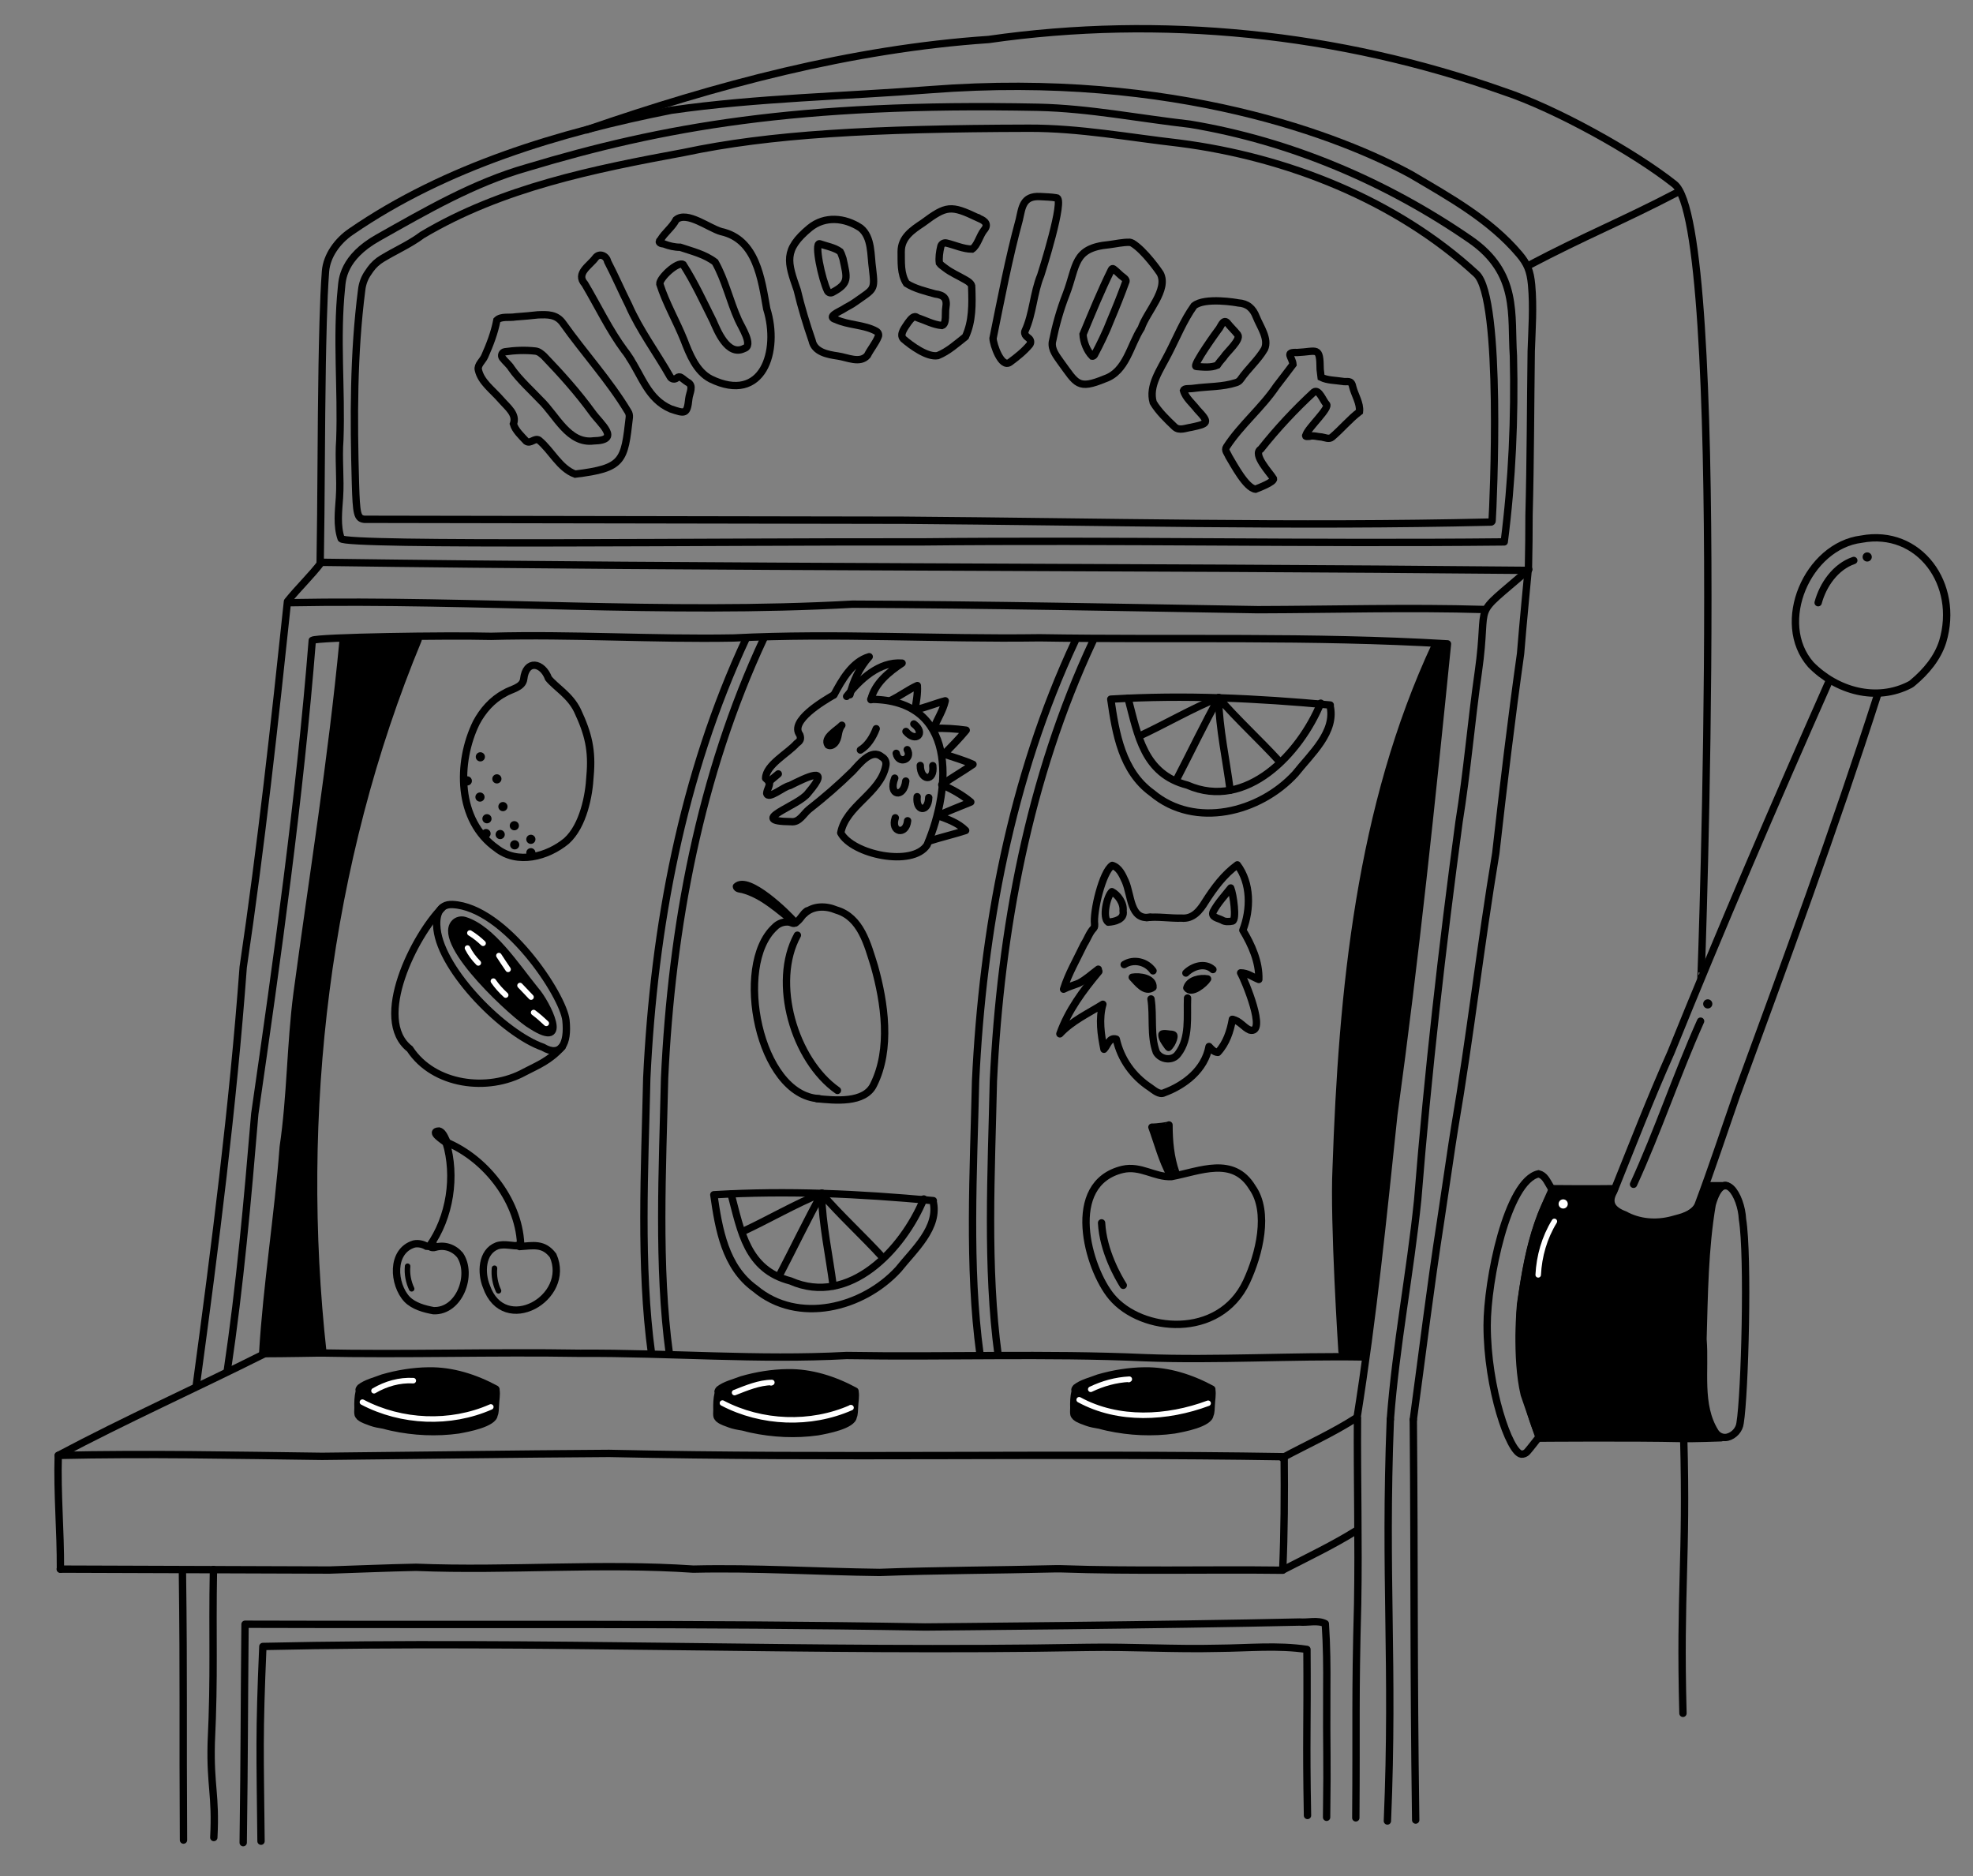 <?xml version="1.0" encoding="utf-8"?>
<!-- Generator: Adobe Illustrator 27.6.1, SVG Export Plug-In . SVG Version: 6.00 Build 0)  -->
<svg version="1.1" id="Ebene_1" xmlns="http://www.w3.org/2000/svg" xmlns:xlink="http://www.w3.org/1999/xlink" x="0px" y="0px"
	 viewBox="0 0 1074.1 1021.3" style="enable-background:new 0 0 1074.1 1021.3;" xml:space="preserve">
<rect x="0" y="0" width="1074.1" height="1021.3" fill="#808080" stroke="none"/>
<style type="text/css">
	.st0{stroke:#000000;stroke-miterlimit:10;}
	.st1{stroke:#000000;stroke-width:4;stroke-linejoin:round;stroke-miterlimit:10;}
	.st2{fill:none;stroke:#000000;stroke-width:4;stroke-linecap:round;stroke-linejoin:round;stroke-miterlimit:10;}
	.st3{fill:none;stroke:#000000;stroke-width:4;stroke-linecap:round;stroke-miterlimit:10;}
	.st4{fill:none;stroke:#000000;stroke-width:4;stroke-miterlimit:10;}
	.st5{stroke:#000000;stroke-width:4;stroke-linecap:round;stroke-linejoin:round;stroke-miterlimit:10;}
	.st6{stroke:#000000;stroke-width:4;stroke-miterlimit:10;}
	.st7{fill:none;stroke:#000000;stroke-width:3;stroke-linecap:round;stroke-linejoin:round;stroke-miterlimit:10;}
	.st8{fill:none;stroke:#FFFFFF;stroke-width:3;stroke-linecap:round;stroke-miterlimit:10;}
	.st9{fill:none;stroke:#FFFFFF;stroke-width:3;stroke-linecap:round;stroke-linejoin:round;stroke-miterlimit:10;}
	.st10{fill:#FFFFFF;}
</style>
<g id="BLACK">
	<g>
		<path class="st0" d="M270.7,754.9c-11.5-6.2-24.2-10.3-37.3-10.1c-8.6,0.1-17.2,1.5-25.5,3.9c-4.3,1.7-9.1,2.7-12.8,5.6
			c-1,1.1-1.3,2.1-1,2.9c0,0,0,0,0,0.1c-0.7,3-0.8,6.1-0.7,9.2c0,1.3-0.2,2.5,0.1,3.8c0.2,0.7,0.5,1.2,1,1.7
			c0.1,0.3,0.4,0.5,0.7,0.7c1.8,1.5,4.5,2.2,6.5,3c1.9,0.7,4.5,1.2,7,1.6c1.5,0.4,2.9,0.8,4.4,1.1c12,2.6,24.6,3.2,36.7,1.5
			c4.9-0.9,19.7-3.5,20.6-9.2c0.8-1.8,0.6-3.9,0.8-5.9c0.1-2.7,0.7-5.5,0.3-8.1C271.6,756,271.3,755.3,270.7,754.9z"/>
		<path class="st0" d="M466.1,755.9c-11.5-6.2-24.2-10.3-37.3-10.1c-8.6,0.1-17.2,1.5-25.5,3.9c-4.3,1.7-9.1,2.7-12.8,5.6
			c-1,1.1-1.3,2.1-1,2.9c0,0,0,0,0,0.1c-0.7,3-0.8,6.1-0.7,9.2c0,1.3-0.2,2.5,0.1,3.8c0.2,0.7,0.5,1.2,1,1.7
			c0.1,0.3,0.4,0.5,0.7,0.7c1.8,1.5,4.5,2.2,6.5,3c1.9,0.7,4.5,1.2,7.1,1.6c1.5,0.4,2.9,0.8,4.4,1.1c12,2.6,24.6,3.2,36.7,1.5
			c4.9-0.9,19.7-3.5,20.6-9.2c0.8-1.8,0.6-3.9,0.8-5.9c0.1-2.7,0.7-5.5,0.3-8.1C467,756.9,466.8,756.2,466.1,755.9z"/>
		<path class="st0" d="M661.2,756.6c0.1-0.7-0.2-1.4-0.8-1.7c-11.5-6.2-24.2-10.3-37.3-10.1c-8.6,0.1-17.2,1.5-25.5,3.9
			c-4.3,1.7-9.1,2.7-12.8,5.6c-1,1.1-1.3,2.1-1,2.9c0,0,0,0,0,0.1c-0.7,3-0.8,6.1-0.7,9.2c0,1.3-0.2,2.5,0.1,3.8
			c0.2,0.7,0.5,1.2,1,1.7c0.2,0.3,0.4,0.5,0.7,0.7c1.8,1.5,4.5,2.2,6.5,3c1.9,0.7,4.5,1.2,7,1.6c1.5,0.4,2.9,0.8,4.4,1.1
			c12,2.6,24.6,3.2,36.7,1.5c4.9-0.9,19.7-3.5,20.6-9.2c0.8-1.8,0.6-3.9,0.8-5.9C661,762.1,661.6,759.3,661.2,756.6z"/>
	</g>
	<path class="st1" d="M940.1,645.5l-10.8,0c0,0-2.4,5.8-2.9,8.7c-7.6,13.4-33.6,14.5-45.7,6.8c-5.7-2.3-5.4-5.9-3.7-11.7
		c0.4-1.5,2.8-2.2,1.7-2.2c-11.6,0.2-32.9,0-32.9,0s-4.8,9.1-6.8,14.2c-5,12.9-7.8,26.3-9.9,40.3c-7.3,48,9.4,81.3,9.4,81.3
		s51-0.4,76.5,0.2c6.3,0.2,22-0.4,22-0.4s-9.5-4.9-9.8-9.5c-1.9-30.6-0.3-56.5,0.7-86.6C929.7,640.1,940.1,645.5,940.1,645.5z"/>
	<path class="st2" d="M142.1,1002.3c-0.5-48.5-1.1-57.4,1-106c149.6-3.3,299.3,3.2,448.7,0.5c23.8-0.4,47.6,1.1,71.5,0.5
		c16-0.1,32.2-1.8,48.2,0.6c0.3,43.4-0.5,47.1,0.3,90.4"/>
	<path class="st2" d="M132.4,1003.1c0.7-53,0.5-66,1-118.9c123.3,0.4,247.4-0.6,370.2,1.5c0,0,135.9-1.1,203.9-2.7
		c4.5,0.4,10-1.2,14,0.9c0.8,11.9,0.9,23.7,0.8,35.6c-0.2,36.5,0.4,33.3-0.1,69.8"/>
	<path class="st3" d="M116.2,854.4c-0.7,38.2,0.6,56.2-1.2,94.4c-0.6,23.8,2.6,28,1.4,51.5"/>
	<path class="st3" d="M99.3,854.9c0.8,62.3,0.2,84.6,0.6,146.8"/>
	<path class="st3" d="M739,772.2c-0.2,33.4,0.7,67.5,0.1,100.9c-1.4,52.1-0.6,64.5-1,116.5"/>
	<path class="st3" d="M756.9,772.8c-3.4,86.1,2,132.5-1.6,218.5"/>
	<path class="st3" d="M769.4,772.9c0.7,86.1,0.1,132.1,1.3,217.9"/>
	<path class="st3" d="M738.8,771.6c-13.2,8.5-26.9,14.6-40.7,22"/>
	<path class="st3" d="M738.6,833.1c-12.8,8-26.5,14.5-39.9,21.4"/>
	<path class="st2" d="M31.7,792.3c47.6-1.1,95.9-0.1,143.6,0.5c52.1-0.5,104.2-1.3,156.3-1.6c122.3,2.7,245.3-0.2,367.5,1.8
		c0.2,20.7,0.1,41.2-0.8,61.8c-40.9-0.5-80.7,0.6-121.2-0.8L575,854c-32.1,0.8-64.1,0.8-96.2,2c-33.7-0.4-67.7-2.6-101.3-1.8
		c-50.2-3.4-100.6,1-151-1c-15.7,0.3-31.4,1-47.1,1.5c-1.6,0-100.5-0.3-146.6-0.5"/>
	<path class="st2" d="M32.9,854.2c0.1-21.3-1.8-40.3-1.2-61.9c36.5-19.4,75.3-36.8,112.2-55.3"/>
	<path class="st2" d="M106.9,753.8c10.2-75.4,19.9-151.4,25.5-227.3c9.8-66.2,17.1-132.8,24.1-199.1c6-7.5,13-14,18.7-21.6"/>
	<path class="st2" d="M174.3,306.5c0.6-36,0.5-72,1.1-108.1c0.2-10.1,0.6-35.1,1.8-50.7c0.7-8.7,6.7-16.7,13.9-21.6
		C242.9,90.5,304.7,72.1,365.5,60c46.8-6.7,94-7.5,141.1-11.2C640.2,38.5,731.4,75,768,94.9c21,12.4,43,24.5,59.1,43.5
		c4.3,5.1,6,9,6.7,16.7c1.1,12,0.2,24-0.2,36c-0.4,29.8-0.4,59.7-1.2,89.4c0,9.4-0.1,18.7-0.3,28c-0.1,1.4-3.2,33.1-4.3,47.3
		c-5.1,36.2-9.4,72.4-13.5,108.7c-8.3,49.7-13.9,99.7-22.4,149.4c-1.2,7-5.7,38.3-7.6,50.6c-5.8,37.3-9.7,70.1-14.9,108.3"/>
	<path class="st3" d="M832.2,144.5c30.7-16.2,50.3-23.8,81-39.8"/>
	<path class="st3" d="M319.3,70.7c70.5-24.4,143.9-44.1,218.9-49.2C632,8,729,18,818.5,49.7c28.6,9.5,71.3,33.3,93.1,50.6
		c29,23.1,14.6,432.3,14.4,432"/>
	<path class="st3" d="M916.6,782.5c1.8,67-2.2,83.1-0.4,150.2"/>
	<path class="st4" d="M948.6,663.7c-0.6-12.9-10.4-29.3-16.5-8c-4.1,24-4.3,49-5,73.3c1.4,16.9-2.6,35.8,6.6,50.5
		c1.4,2.3,4.1,3.5,6.7,2.9c3.6-0.9,6.5-4.1,6.9-7.7C949.9,759,951.9,683.9,948.6,663.7z"/>
	<path class="st4" d="M837.8,782.3l-3.3,4.2c-1,1.2-2,2.6-3.1,3.8c-0.8,0.9-2,1.4-3.2,1.3c-6.4-0.8-18.6-35.8-18.6-70.1
		c0-24.3,10.9-78.8,28-82.5c3.4,0.9,4.4,3.7,6.6,7.3c0.9,1.5,0.2,2.6-0.4,3.9c-8.7,19-12,32.9-16,59.7c0,0-2.8,29,2,49.2
		L837.8,782.3z"/>
	<path class="st4" d="M1013.4,293.5c-29.4,3.6-47.5,45.6-27.6,68.3c14,14.3,35.7,20.5,54.1,10.9c0.5-0.3,1-0.6,1.4-1
		c7.2-6,13.5-13.5,16.3-22.4C1067,318.1,1044.8,287.6,1013.4,293.5z"/>
	<path class="st3" d="M1009.2,305.1c-10,3.4-16.8,13.3-19.4,23"/>
	<path class="st4" d="M1017.2,301.6"/>
	<path class="st3" d="M995.9,370.5c-29.8,67.2-58.8,134.6-86.3,202.6c-11.1,24.8-20.9,50.2-31.1,75.5c-3.7,6.5-0.4,10.3,6,12.7
		c7.8,4.3,17,5,25.5,2.8c5.6-1.5,12.9-3,14.8-9.1c7.2-19.2,13.7-39,20.5-58.5c26.5-72.3,53.4-145.2,76.9-218.4"/>
	<path class="st3" d="M925.8,555.9c-13.1,29.3-23.2,59.8-36.5,88.8"/>
	<path class="st3" d="M832.3,310c-32.8,28.4-21.6,14.2-27.5,55.8c-3.9,27.1-6.1,54.5-10.5,81.6c-9.2,68.4-17,136.8-22.5,205.7
		c-4.2,40.8-11.8,78.8-14.9,119.6"/>
	<path class="st2" d="M738.8,771.6c8.8-55.3,14.1-109,20-164.8c11.7-85.2,20.6-170.8,29.2-256.3c-73.9-4.4-148-2.1-222-3.3
		c-55.4,0.8-111.1-2.7-166.6,0.1c-44,0.8-88-2.1-132-0.9c-23.7-0.6-94.8,0.4-97.4,2.2c-6.8,85.8-19,172.6-31.3,257.8
		c-4,47.5-8,92.9-15,140"/>
	<path class="st3" d="M406.3,347.4C371.4,422,356,505,352.1,586.9c-1.1,49.5-3.9,102.3,2.6,150"/>
	<path class="st1" d="M186.8,348.6c-6.1,64.4-16.5,128.3-25.1,192.4c-3.6,27.8-3.4,55.7-7.5,83.4c-2.8,37.3-9,75.2-11.2,112.5l0,0
		c10.8,0,32.8-0.4,32.8-0.4c-14.4-129.9,1.5-267.1,51.8-388.2c-13.7-0.5-27.5,0.5-41.2,0L186.8,348.6z"/>
	<path class="st5" d="M781.6,350.8c-41.4,88.5-50.9,188.8-54.2,285.3c-1.4,28.8,3.2,99.6,3.2,99.6l10.4,0.1l8.9-59.8
		c0,0,4.7-33.7,6-50.7c0.9-9.6,15.1-129.3,15.8-140.6c1.7-26.4,5.9-52.6,8.6-78.8c0.8-7.4,3.8-33,3.9-34.7c0.1-5,1.1-10.1,2.1-14.9
		c0-1.1,1.1-4.5-0.3-5C785.4,351.1,781.3,350.8,781.6,350.8z"/>
	<path class="st2" d="M172.9,736.5c48.4,1,95-0.6,142.9,0.2c48.4-0.3,96.8,3.8,145.1,1.2c54.2,0.9,108.2-1.2,162.2,1.2
		c38.2,1.5,81.2-1.1,119.2-0.4"/>
	<path class="st3" d="M157.5,328.1c102.2-1.9,204.4,6.5,306.6,0.8c73.6,0.3,147.2,1.8,220.7,3c41.3-0.1,82.2-1.3,123.3-0.1"/>
	<path class="st3" d="M174.6,306.1c219.2,3,438.1,2.3,657.3,4.4"/>
	<path class="st2" d="M501.2,295c105.9-1.1,211.9,1.1,317.7,0c4.3-33.5,5.8-67.6,5-101.3c-1.5-22.3,3.1-44.9-23.5-63.3
		c-45.7-31.5-97.9-53.7-152.6-62.8c-27.5-3.1-54.9-8.6-82.6-9.2c-131.4-2.6-205,10.8-278.4,32.9c-28.8,8.2-54.9,23.4-81,38.1
		c-19.2,10.8-19.5,23-19.9,27.1c-2.9,27.7,0.1,55.3-0.9,82.9c-0.8,10.4,0.5,21.1-0.2,31.5c-0.5,7.3-1.5,15.3,0.9,22.3
		C187,297.3,396.3,294.7,501.2,295z"/>
	<path class="st4" d="M803.7,149.1c-43.6-40.2-103.2-63.7-161.8-71.2c-27.2-3.1-54.4-8.2-81.8-8.1C474.3,70,419,73.1,372.4,83
		c-49.2,9.1-99.1,19.1-142.5,44.9c-6.8,5.1-14.7,8.5-21.9,12.9c-2.5,1.5-4.7,3.5-6.4,5.9l-1.1,1.6c-2,2.8-3.2,6-3.6,9.4
		c-4.5,34.9-4.4,70.3-3.4,105.4c0.5,16.9,1,19.1,4.8,19.6c0,0,195.2,0.3,293.7,0.5c106.3,0.8,213.6,3.5,319.7,1
		c0.3,0,0.6-0.3,0.6-0.6C812.9,274.7,818,162.2,803.7,149.1z"/>
	<g>
		<path class="st2" d="M724,383.8c0.1,0,0.2,0,0.2,0c-40.1-3.7-79.1-5.6-119.5-3.2c2.7,18.6,6.1,39.3,22.5,51.1
			c23.3,19.6,58.6,10.7,78-10.5C713.5,410.6,727.7,398.4,724,383.8z"/>
		<path class="st2" d="M614.1,380.1c5.4,20.4,8.6,41.2,32.3,47.3c32.2,14.1,61.4-17.4,72.6-44.6"/>
		<path class="st2" d="M620.1,400.8c14.4-6.7,28.7-15.1,43.5-21.1c-8.2,14.7-15.4,29.9-23.2,44.9"/>
		<path class="st2" d="M669.5,429.7c0,0.2,0.1,0.4,0.2,0.5c-2.2-16.9-5.9-33.2-6.4-50.4c10.5,12.1,22.3,22.8,33.1,34.6"/>
	</g>
	<g>
		<path class="st2" d="M626.2,499.3c-11.1,1.9-10.2-12-13.6-19.6c-1.5-3.3-3.3-7.5-7.1-8.6c-5.3,3.3-10.5,25.4-9.6,32
			c0,0.8,0.1,1.5-0.5,2.2c-2.4,2.5-3.4,5.9-5.3,8.8c-3.8,8-8.5,16-11.1,24.4c2.7-1.4,5.7-2.2,8.4-3.3c3.9-2.1,7-5,10.5-7.6
			c0,0.3-0.2,0.4-0.2,0.7c0.1,0,0.2,0,0.3,0"/>
		<path class="st2" d="M598.2,528.9c-8.6,10.3-16.7,21.2-21.2,33.9c6.5-7,15.4-11.1,23.4-16.1c-2.3,7.8-1,16.7,0.6,24.5
			c2-2,2.8-6.7,6.7-5.5c2.5,11,9.1,20.2,18.4,26.3c2,1.4,5.1,4.2,7.6,2.9c11.4-4.2,22.2-12.7,24.5-25.2c1.3,1.4,2.7,3.1,4.8,3.2
			c4.6-4.9,6.8-11.6,7.9-18c0,0.1,0,0.1,0.1,0.2"/>
		<path class="st2" d="M671,555c3.8,0.5,6,4.3,9.3,5.7c9.9,2.8-2.8-27.5-4.9-31.1c3.8,0,6.6,2.3,9.9,3.6c0.3-9.5-3.9-18.8-8.7-26.8
			c4.4-11.4,4.5-25.6-3-35.6c-7.3,5.3-12.6,12.5-17.4,20c-3,4.9-6.7,9.6-13,9c-6.2,0.2-12.8-1-19-0.3"/>
		<path class="st2" d="M670,483.4c-3.3,4.2-7,8.1-9.5,12.8c-1.5,3.2,2.8,3.6,4.8,4.7c1.5,1,3.9,0.9,5.7,0.5
			C673.3,500.6,671.5,487.1,670,483.4z"/>
		<path class="st2" d="M605.3,485.4c-2.8,2.6-5.3,14.2-2,16.6c3.5-0.2,9-1.5,8.1-6.1C611.9,491.6,608.5,487,605.3,485.4z"/>
		<path class="st5" d="M657.4,532.9c-3.9-0.7-10.1,0.5-11.3,4.9C648.6,541.5,655.8,535.5,657.4,532.9z"/>
		<path class="st2" d="M660.3,527.8c-4.4-4-11-1.8-14.7,1.9"/>
		<path class="st5" d="M616.4,532c3.9-0.7,11.7,0.3,11.3,5.5C623.4,540.8,619.1,534.8,616.4,532z"/>
		<path class="st2" d="M627.7,528.5c-3.5-5-10.5-6.7-15.7-3.4"/>
		<path class="st2" d="M626.6,543.8c1.5,9.6-0.5,19.8,2.9,29c2.4,4.2,8.9,5,11.8,0.9c6.6-8.5,4.8-20.3,5.2-30.4"/>
		<path d="M639.5,569.1c1.9-3.5,3.1-8-2.4-8.1c-2.2-0.2-5.7-1.1-6.5,1.8c-0.4,2.9,1.9,5.7,3.4,7.9
			C636.4,574,638.1,571.2,639.5,569.1z"/>
	</g>
	<g>
		<path class="st2" d="M681.8,646.5c-10.5-17.4-28.6-8.9-44-6c-9.2,0.5-16.8-6.2-26.7-3.9c-31.9,7.7-18.9,53.9-5.9,69.4
			c16.1,19.3,58.6,23.3,73.4-8.3C685.6,682.7,691.2,659.8,681.8,646.5z"/>
		<path class="st5" d="M640.1,638.3c-2.9-8.3-3.7-17.1-3.7-25.9c-0.2,0.4-6.8,1.3-9.3,1.2c3.2,8.7,5.5,18,10,26.1
			C637.2,639.7,637.2,639.7,640.1,638.3z"/>
	</g>
	<g>
		<path class="st2" d="M439.3,495.9c-2.5,1.8-3.6,4.9-6.2,6.4c-1,0.8-2.2,0-3.2-0.3c-3-0.5-6.2,0.6-8.3,2.9
			c-22.3,20.7-8.5,91.4,24.3,93.2"/>
		<path class="st2" d="M444.8,598.1c9.6,0.9,25.9,2.7,30.8-7.6c9.7-19.4,6-44.7,0.4-64.6c-3.7-11.7-7.3-26.6-20.7-30.5
			c-5.7-2.4-12.7-2.5-17.4,2"/>
		<path class="st2" d="M434.1,509.1c-14.1,25.7-1.7,68,21.8,84.5"/>
		<path class="st2" d="M432.4,502c-8.8-6.7-17.2-14.9-28.2-17.8c-0.9-0.2-3.2-0.3-3.3-1.6c6.4-6.1,27.6,14.4,32.2,19.8
			C433.1,502.4,433,502.4,432.4,502z"/>
	</g>
	<path class="st4" d="M246.4,492.4c-7.8-0.4-9.3,6.7-8.5,13.4c2.6,22.8,36.6,57,57.7,64.3c9.5,5.6,13.9-1.5,12.5-14.7
		C306.6,541.8,275,493.8,246.4,492.4z"/>
	<path class="st3" d="M240.7,494.2C226,508.8,202.4,555,223.1,571c13,19.9,42.6,23.6,62.5,12.6c7.5-3.9,13.5-6.1,20.5-13.8"/>
	<path class="st6" d="M253,501.1c-2-0.6-4.3-0.1-5.7,1.6c-9.5,11.4,33.6,50.9,42.1,55.6c21.3,13.7,8.1-12.5,2-19.3
		C280.9,526.1,267.8,505.7,253,501.1z"/>
	<g>
		<path class="st4" d="M236.7,678.2c0.5,0-3.5,0.5-4.4,0.3c-2-1.2-4.6-1.8-6.9-1.3c-12.7,3.8-11.4,22-3.8,30.1
			c3.6,3.7,9.4,5.3,14.4,6.2c14.1,0.6,21.6-19.6,14.4-30.3c-3.4-4-8.5-5.7-13.5-4.2C235.6,679.5,232.3,678.7,236.7,678.2z"/>
		<path class="st4" d="M283.4,678.1c-4.3,0.5-8.5-1.3-12.8,0.1c-8.5,3.3-8.8,14.8-5.8,22.1c9.5,27.3,46.5,6.3,36.3-16.8
			c-5.2-6.9-10.8-5.4-18.2-4.9C282,678.3,280.1,677.6,283.4,678.1z"/>
		<path class="st4" d="M233.7,678.5c11.3-15.8,14.7-38.2,9.1-56.8c22.3,9.2,40.6,33.2,40.7,57.6"/>
		<path class="st4" d="M242.9,622.1c-1.4-1.2-9.5-6.2-3.9-6.4c2.8,0.8,3.5,5.2,5.2,7.3C244.2,623.1,244.2,623,242.9,622.1z"/>
	</g>
	<g>
		<path class="st2" d="M460.9,379.1c7.2-9.2,17.8-19.1,30.2-18.1c-7.2,4.8-14.9,11-17,19.9c-0.1-0.1-0.1-0.2,0-0.4"/>
		<path class="st2" d="M474.4,380.7c46.4,0.4,43.9,47.2,30.3,79.3c-8,12.2-40.7,5.2-47-6.6c2.8-14.8,21.5-21.5,24.5-36.4
			c0.5-2.1-0.3-4-2.2-5c-5.6-4.8-12.2,4-15.8,7.8c-7.5,7.4-15.5,14.3-23.8,20.8c-3.1,2.5-5.2,7.3-9.8,6.7
			c-24.6-0.2,4.4-8.5,9.4-15.7c13.4-15.7-1.5-8.2-10.1-3.9c-2.8,0.2-11.7,7.9-12.5,4.2c0.1-2,1.8-4.1,1.5-6.1
			c-0.3-1.1-1.5-1.3-2.1-2.1c0.1-7.3,12.2-13.6,16.9-19c2-1.4,2.5-2.4,1.7-4.7c-5.8-7.5,13.1-18.5,18.2-21.5"/>
		<path class="st2" d="M454,378.3c4.3-8.1,9.9-18.1,19.2-20.8c-5.3,5.9-8.7,13.2-10.5,20.7"/>
		<path class="st2" d="M423.7,421.3c-1.7,1.5-3.6,2.8-5.2,4.4C418.6,425.6,418.6,425.6,423.7,421.3z"/>
		<path class="st5" d="M458.3,394.8c-2.3,2.5-10.4,6.8-7.5,10.8c1.2,0.7,2.6,0,3.5-0.9C457.1,401.6,455.6,398.3,458.3,394.8z"/>
		<path class="st2" d="M477,396.7c-1.7,4.5-4.6,9.2-8.6,11.6"/>
		<path class="st2" d="M484.7,381.4c5.1-2.4,9.6-5.9,14.7-8.2c0.3,4.4-0.6,9-1.3,13.2"/>
		<path class="st2" d="M498.3,386.4c5.5-1.2,10.9-3.5,16.3-4.9c-1.2,5.4-4.4,10-6.3,15c5.9-0.2,12,0.2,17.7,1
			c-3.7,4.5-8.1,9-12.1,13c5.3,1.8,10.7,3.3,15.8,5.6c-5.5,3.8-11.5,7.2-17,11.1c5.6,2.4,11.1,5.5,15.8,9.4c-6,2.4-12.1,4.9-18,7.4
			c5.3,1.9,11.2,4,15.2,8.1c-6.5,2.1-13.4,3.7-20,5.8"/>
		<path class="st2" d="M487.9,410.1c1.2,6.2,9,3.4,6-2"/>
		<path class="st2" d="M501,416.7c0,8.4,7.9,9.1,6.8,0.1"/>
		<path class="st2" d="M487.1,423.6c-3.8,9.7,5,11.1,6,1.6"/>
		<path class="st2" d="M499.3,433.7c-0.9,8.1,6,8.8,6.3,0.5"/>
		<path class="st2" d="M487.4,445.2c-2.7,8,5.9,9.7,6.7,1.6"/>
		<path class="st2" d="M493.2,398.2c5.3,6.3,11,1,4.3-4.1"/>
	</g>
	<path class="st4" d="M280.6,172.5c-3.2,0.6-7.7-0.5-10.1,1.8c-1.3,6.8-3.8,13.3-6.6,19.6c-1,2.4-4.1,4.7-3.5,7.4
		c1.5,6.7,7.4,10.6,12.7,16.7c3.1,3.6,8.4,7.5,6.4,12.8c1,3.5,4.5,6.7,7,9.4c2.4,1.6,4.5-2,6.9-0.6c6.9,5.7,11.1,15.3,19.7,18.5
		c26.3-3.2,26.8-7,29.5-30.9c0.1-1.1-0.1-2.2-0.7-3.1c-10.3-17.1-23.9-31.9-35.4-48.1c-3.5-5-8.4-4.8-13.7-4.6
		C289.2,171.8,285.1,172.2,280.6,172.5z"/>
	<path class="st4" d="M294.2,217.8c8.6,8.2,15.2,24,29,22.2c15.2-0.3,3.7-9.2-0.8-15.5c-7.9-10.9-17-21-26.3-30.7
		c-1.4-1.2-2.7-2.5-4.7-2.7c-5.4-0.6-11.1-0.4-16.5,0.4c-1.6,0.2-2.3,2-1.4,3.3c1.5,2,3.8,3.8,4.9,5.7
		C282.5,206.5,290.3,213.6,294.2,217.8z"/>
	<path class="st4" d="M342.4,194.3c7.2,10.7,10.3,22.9,22.7,28.3c7.8,2.6,9,3.2,9.9-5.6c0.3-3,3-7.2-0.8-9c-3.2-2.1-3.9-3.8-5.8-2.2
		c-1.1,0.9-2.8,0.6-3.5-0.6c-7.4-13.1-16.6-25.3-22.7-39.2c-3.9-7.8-7.4-15.9-11.4-23.6c-0.6-3.1-4.4-4.9-6.6-2.1
		c-3.2,4.4-11,8.5-5.8,14.3c7.2,12.1,13.3,25.1,21.7,36.4C341.3,192.3,345.9,199.6,342.4,194.3z"/>
	<path class="st4" d="M388.2,174.7c-5.3-10.6-10.1-21-16.3-30.7c-3-1.9-13,7.4-12.7,10.6c3.3,10.4,9,20.1,13.1,30.3
		c3.1,8,6.7,17.3,14.6,21.4c28.5,13.9,37.7-15.3,30.5-38.2c-2.9-16.2-5.6-37.8-24.7-42c-6.7-1.8-18.6-11.4-24.6-6.5
		c-2.2,4.2-6.1,6.9-8.5,10.9c-1.8,1.6,0.4,2.2,1.8,2.3c2.9,1.1,5.8,1.8,8.9,1.8c6.5,2.2,13.4,3.8,19,8.1c5.5,9.7,8,21.2,12.6,31.4
		c1.7,3.9,8.5,14.1,3.2,15.6C396,194.3,390.3,179.4,388.2,174.7z"/>
	<path class="st4" d="M434,157.9c2.2,9.3,5,18.5,8.1,27.5c1.3,6.3,8.5,7.6,14,8.4c5.1,0.7,12.1,4.3,16.1-0.3
		c1.7-3.4,4.5-6.7,5.9-10.2c0.5-1.1,0-2.4-1.1-3c-6.5-3.6-15.1-3.2-22-6.4c-5.1-1.4,1.8-4.2,3.6-5.3c2.8-1.8,4.6-2.4,7.3-4.4
		c10-7.1,10.5-6,9.1-17.9c-1.1-7.3-0.2-17.1-6.5-22.2c-8.6-5.7-19.5-6.7-27.7,0C426.3,136.1,428.7,142.7,434,157.9z"/>
	<path class="st4" d="M453.1,159.2c9.4-5,8.1-7.8,5.8-18.4c-0.5-1.3-0.8-2.6-1.5-3.8c-3.1-2.3-7.5-3-11.2-4.3
		c-3-0.6,1.1,19.1,4.3,25.7C451,159.3,452.1,159.7,453.1,159.2z"/>
	<path class="st4" d="M494.4,175.6c-1.5,2.4-5,6.3-2.6,8.9c4.3,3.7,13,10.1,18.7,9.1c5.7-2.3,10.4-6.6,15.1-10.3
		c3.9-8.5,3.7-17.6,3.4-26.9c0.3-1.9-2.1-3.3-3.3-4c-4.5-2.6-7.8-3.9-11.2-6.5c-1.4-1.1-2.3-1.6-3.1-2.7c-0.4-2.8,0.1-6.2,0.8-9.1
		c0.3-1.3,1.7-2.1,3-1.8c4.7,1.1,9.2,3.3,14,3.3c2.9-1.9,4.1-7.3,6.4-10.2c2.8-3.2,0.7-5.1-2.3-6.4c-0.1,0.1-1-0.8-1.1-0.5
		c-14.6-6.9-16.9-6.7-29.8,2.9c-5.7,3.8-11.8,7.8-11.8,15.5c0.1,5.5-0.5,12.2,2.9,17.4c4.6,2.9,10.2,4.2,15.5,5.7
		c4.9,0.6,6.8,2.5,5.9,7.6c-0.5,2.5,0.6,8.8-2.1,9.6c-4.7-0.4-9-2.8-13.5-4.3C497.6,171.4,495.9,173.6,494.4,175.6z"/>
	<path class="st4" d="M575.1,107.7c-3-0.5-5.8-0.5-8.9-0.7c-9.5-0.5-9.8,6.1-11.3,12.6c-5.8,21.3-9.9,43-14.3,64.6
		c0.1,3.3,4.5,16.4,9.2,13c3.8-2.8,7.7-5.9,10.7-9.5c0.9-1.1,0.7-2.7-0.5-3.6c-0.5-0.4-0.9-0.7-1.3-1.1c-0.8-0.8-1.1-2-0.6-3
		c4.3-9.4,4.5-20.5,8.5-30.2C566.8,149.2,580.1,107.5,575.1,107.7z"/>
	<path class="st4" d="M604.5,174.6c3-7.1,5.9-14.3,8.5-21.5c0.1-0.8-0.6-1.4-1.2-1.9c-2-1.4-3.6-3.3-5.6-4.8
		c-0.4-0.3-0.9-0.1-1.1,0.3c-5.7,11.5-10.6,23.5-15.5,35.3c0.2,4.1,2.1,9,5,11.9c0.5,0.1,0.9-0.3,1.2-0.7
		C598.8,187.6,602.3,180.4,604.5,174.6z"/>
	<path class="st4" d="M603.7,133.2c-19.6,1.8-17.3,11.4-23.3,27c-3.3,8.4-5.7,17.1-7.5,26c-0.6,4.2,2.3,7.6,4.5,10.8
		c8.8,12,9.3,15.3,24.1,9.2c11.7-4,13.7-18.2,19.8-27.6c3-8.9,15-21,10.3-29.8c-0.4-0.7-8.5-12.4-15.1-16.4c-0.5-0.3-1-0.4-1.5-0.5
		C611.2,131.8,607.1,132.8,603.7,133.2z"/>
	<path class="st4" d="M651.2,199.5c3.7,0.3,8.1,0.8,11.5-0.7c1-1.5,2.2-2.9,3.4-4.3c1.6-2.7,9.7-9.6,7.7-12.3
		c-1.8-2.3-4-4.3-5.8-6.6c-2.2-2.1-3.5,2.6-4.7,3.8C663.1,179.6,648.8,199.3,651.2,199.5z"/>
	<path class="st4" d="M650,166.5c-5.7,8-9.4,17.3-13.9,26c-4.5,8.9-10.9,17.5-8.3,26.6c2.9,4.9,7.5,9.3,11.7,13.3
		c2.5,2.3,6,0.6,9,0.2c9.3-2,10.1-2.4,3.3-9.6c-2.5-3.3-6.4-6.4-7.5-10.4c0.5-1.4,2.8-0.8,5.5-1.2c8.1-1.1,15.6-0.7,23.1-3.1
		c1-0.3,1.9-0.9,2.5-1.8c4-5.8,9.5-10.5,13-16.5c2.5-5.6-2.4-12.2-4.5-17.5c-1.8-4.7-4.8-7.3-9.8-7.6
		C673.7,164.8,655.9,161.6,650,166.5z"/>
	<path class="st4" d="M730.8,207.6c-3.8-0.6-8.2-0.5-11.6-2.2c-0.2-1.4-0.3-2.9-0.5-4.3c-0.1-12.9-1.5-9.7-12.5-9.2
		c-7.1-0.3-2.6,2.4-2.3,6.5c-2.9,3.9-6,7.9-9,11.8c-8,11.9-19.4,21.1-27.2,33.1c-1.2,1.8,0.6,3.5,1.2,5.1
		c2.7,4.4,9.4,17.3,14.6,17.9c1.8-0.7,10.2-3.9,9.8-5.7c-1.8-3.1-11.7-13.3-6.9-16.1c8.8-11.1,18.5-21.5,28.9-31.1
		c2.8-1.9,5.1,5.1,6.8,6.6c2.1,2-9.9,12.8-11.1,16.7c-0.9,1.3,1.2,0.8,1.9,0.8c2.2-0.6,4.4,0.3,6.7,0.4c1.8,0.3,3.9,1.4,5.5,0.1
		c5.2-4.4,9.6-9.8,15-13.9c0.5-4.6-2.6-9.1-3.7-13.6C735.6,206.5,733.4,208.2,730.8,207.6z"/>
	<circle cx="1016.5" cy="303.2" r="2.5"/>
	<circle cx="929.7" cy="546.5" r="2.5"/>
	<path class="st3" d="M415.9,347.4C381,422,365.6,505,361.8,586.9c-1.1,49.5-3.9,102.3,2.6,150"/>
	<path class="st3" d="M585.3,349c-34.9,74.5-50.3,157.6-54.2,239.5c-1.1,49.5-4.1,100.9,2.4,148.6"/>
	<path class="st3" d="M595,349c-34.9,74.5-50.3,157.6-54.2,239.5c-1.1,49.5-3.9,101.5,2.6,149.2"/>
	<g>
		<path class="st2" d="M507.9,653.6c0.1,0,0.2,0,0.2,0c-40.1-3.7-79.1-5.6-119.5-3.2c2.7,18.6,6.1,39.3,22.5,51.1
			c23.3,19.6,58.6,10.7,78-10.5C497.4,680.5,511.6,668.2,507.9,653.6z"/>
		<path class="st2" d="M398,650c5.4,20.3,8.6,41.2,32.3,47.3c32.2,14.2,61.4-17.4,72.6-44.6"/>
		<path class="st2" d="M404,670.6c14.4-6.7,28.7-15.1,43.5-21.1c-8.2,14.7-15.4,29.9-23.2,44.8"/>
		<path class="st2" d="M453.4,699.6c0,0.2,0.1,0.4,0.2,0.5c-2.2-16.9-5.9-33.2-6.4-50.4c10.5,12.1,22.3,22.8,33.1,34.6"/>
	</g>
	<g>
		<path class="st4" d="M321.2,422.6c1.3-14.1-0.9-23.1-6.8-35.7c-4-8.4-11.8-12.7-15.8-17.6c-3.2-8.7-12.3-10.5-13.5,0.4
			c-0.6,4.7-6.9,5.4-10.5,7.7c-6.8,3.6-11.9,9.6-15.3,16c-10.6,21.6-10.6,53.2,11,68.4c11.4,9,27.7,4.6,38.1-4
			C317.6,449.5,320.7,432.8,321.2,422.6z"/>
		<circle cx="272.3" cy="454.3" r="2.5"/>
		<circle cx="280.2" cy="459.9" r="2.5"/>
		<circle cx="280" cy="449.5" r="2.5"/>
		<circle cx="265.1" cy="445.7" r="2.5"/>
		<circle cx="273.8" cy="439.1" r="2.5"/>
		<circle cx="261.3" cy="433.9" r="2.5"/>
		<circle cx="289" cy="456.9" r="2.5"/>
		<circle cx="270.5" cy="424" r="2.5"/>
		<circle cx="261.5" cy="412" r="2.5"/>
		<circle cx="254.4" cy="425.1" r="2.5"/>
		<circle cx="264.6" cy="453.8" r="2.5"/>
		<circle cx="289" cy="464.2" r="2.5"/>
	</g>
	<g>
		<g>
			<path d="M253,513c3.5,4.6,7.2,9,11.2,13.2c0.4,0.4,2.7-1.5,2.3-1.9c-4-4.2-7.8-8.6-11.2-13.2C255,510.7,252.6,512.5,253,513
				L253,513z"/>
		</g>
	</g>
	<path class="st7" d="M221.9,689.3c-0.4,4.2,0.4,8.5,2.2,12.3"/>
	<path class="st7" d="M269.2,690.4c-0.4,4.2,0.4,8.5,2.2,12.3"/>
	<path class="st2" d="M599.7,665.7c0.8,15.4,9.1,29.7,11.8,34"/>
</g>
<g id="WHITE">
	<g>
		<path class="st8" d="M197.3,763.3c21.3,11.2,47.9,12.3,69.9,2.6"/>
		<path class="st8" d="M203.6,757.1c6.5-3.8,13.8-5.9,21.4-5.5"/>
		<path class="st9" d="M393.3,763.8c21.3,11.2,48,12.2,70,2.5c-0.1,0-0.1,0-0.2,0"/>
		<path class="st9" d="M399.9,758.1c6.4-2.5,13.5-5.5,20.3-5.5c-0.1,0.1-0.2,0.2-0.4,0.2"/>
		<path class="st9" d="M587.5,762c21.4,11.7,48,10.2,70.2,1.9"/>
		<path class="st9" d="M593.8,756.3c6.7-3.2,13.6-5.1,21-5.5c-0.1,0-0.2,0.1-0.3,0.2"/>
	</g>
	<g>
		<path class="st8" d="M846.2,664.9c-5.4,8.8-8.3,18.9-8.8,29.1"/>
		<circle class="st10" cx="851" cy="655.4" r="2.5"/>
	</g>
	<g>
		<path class="st9" d="M254.5,516.1c1.5,3,3.5,5.7,5.9,8.1"/>
		<path class="st9" d="M271.6,520.2c1.6,2.5,3.3,5,5,7.5"/>
		<path class="st9" d="M268.6,534.1c1.9,2.8,4.2,5.3,6.7,7.6"/>
		<path class="st9" d="M283.1,536.5c2,2.1,4,4.2,6,6.3"/>
		<path class="st9" d="M290.5,551.2c2.4,1.8,4.7,3.8,6.9,5.9"/>
		<path class="st9" d="M255.8,507.9c2.6,1.6,5,3.5,7.2,5.6"/>
	</g>
</g>
</svg>
